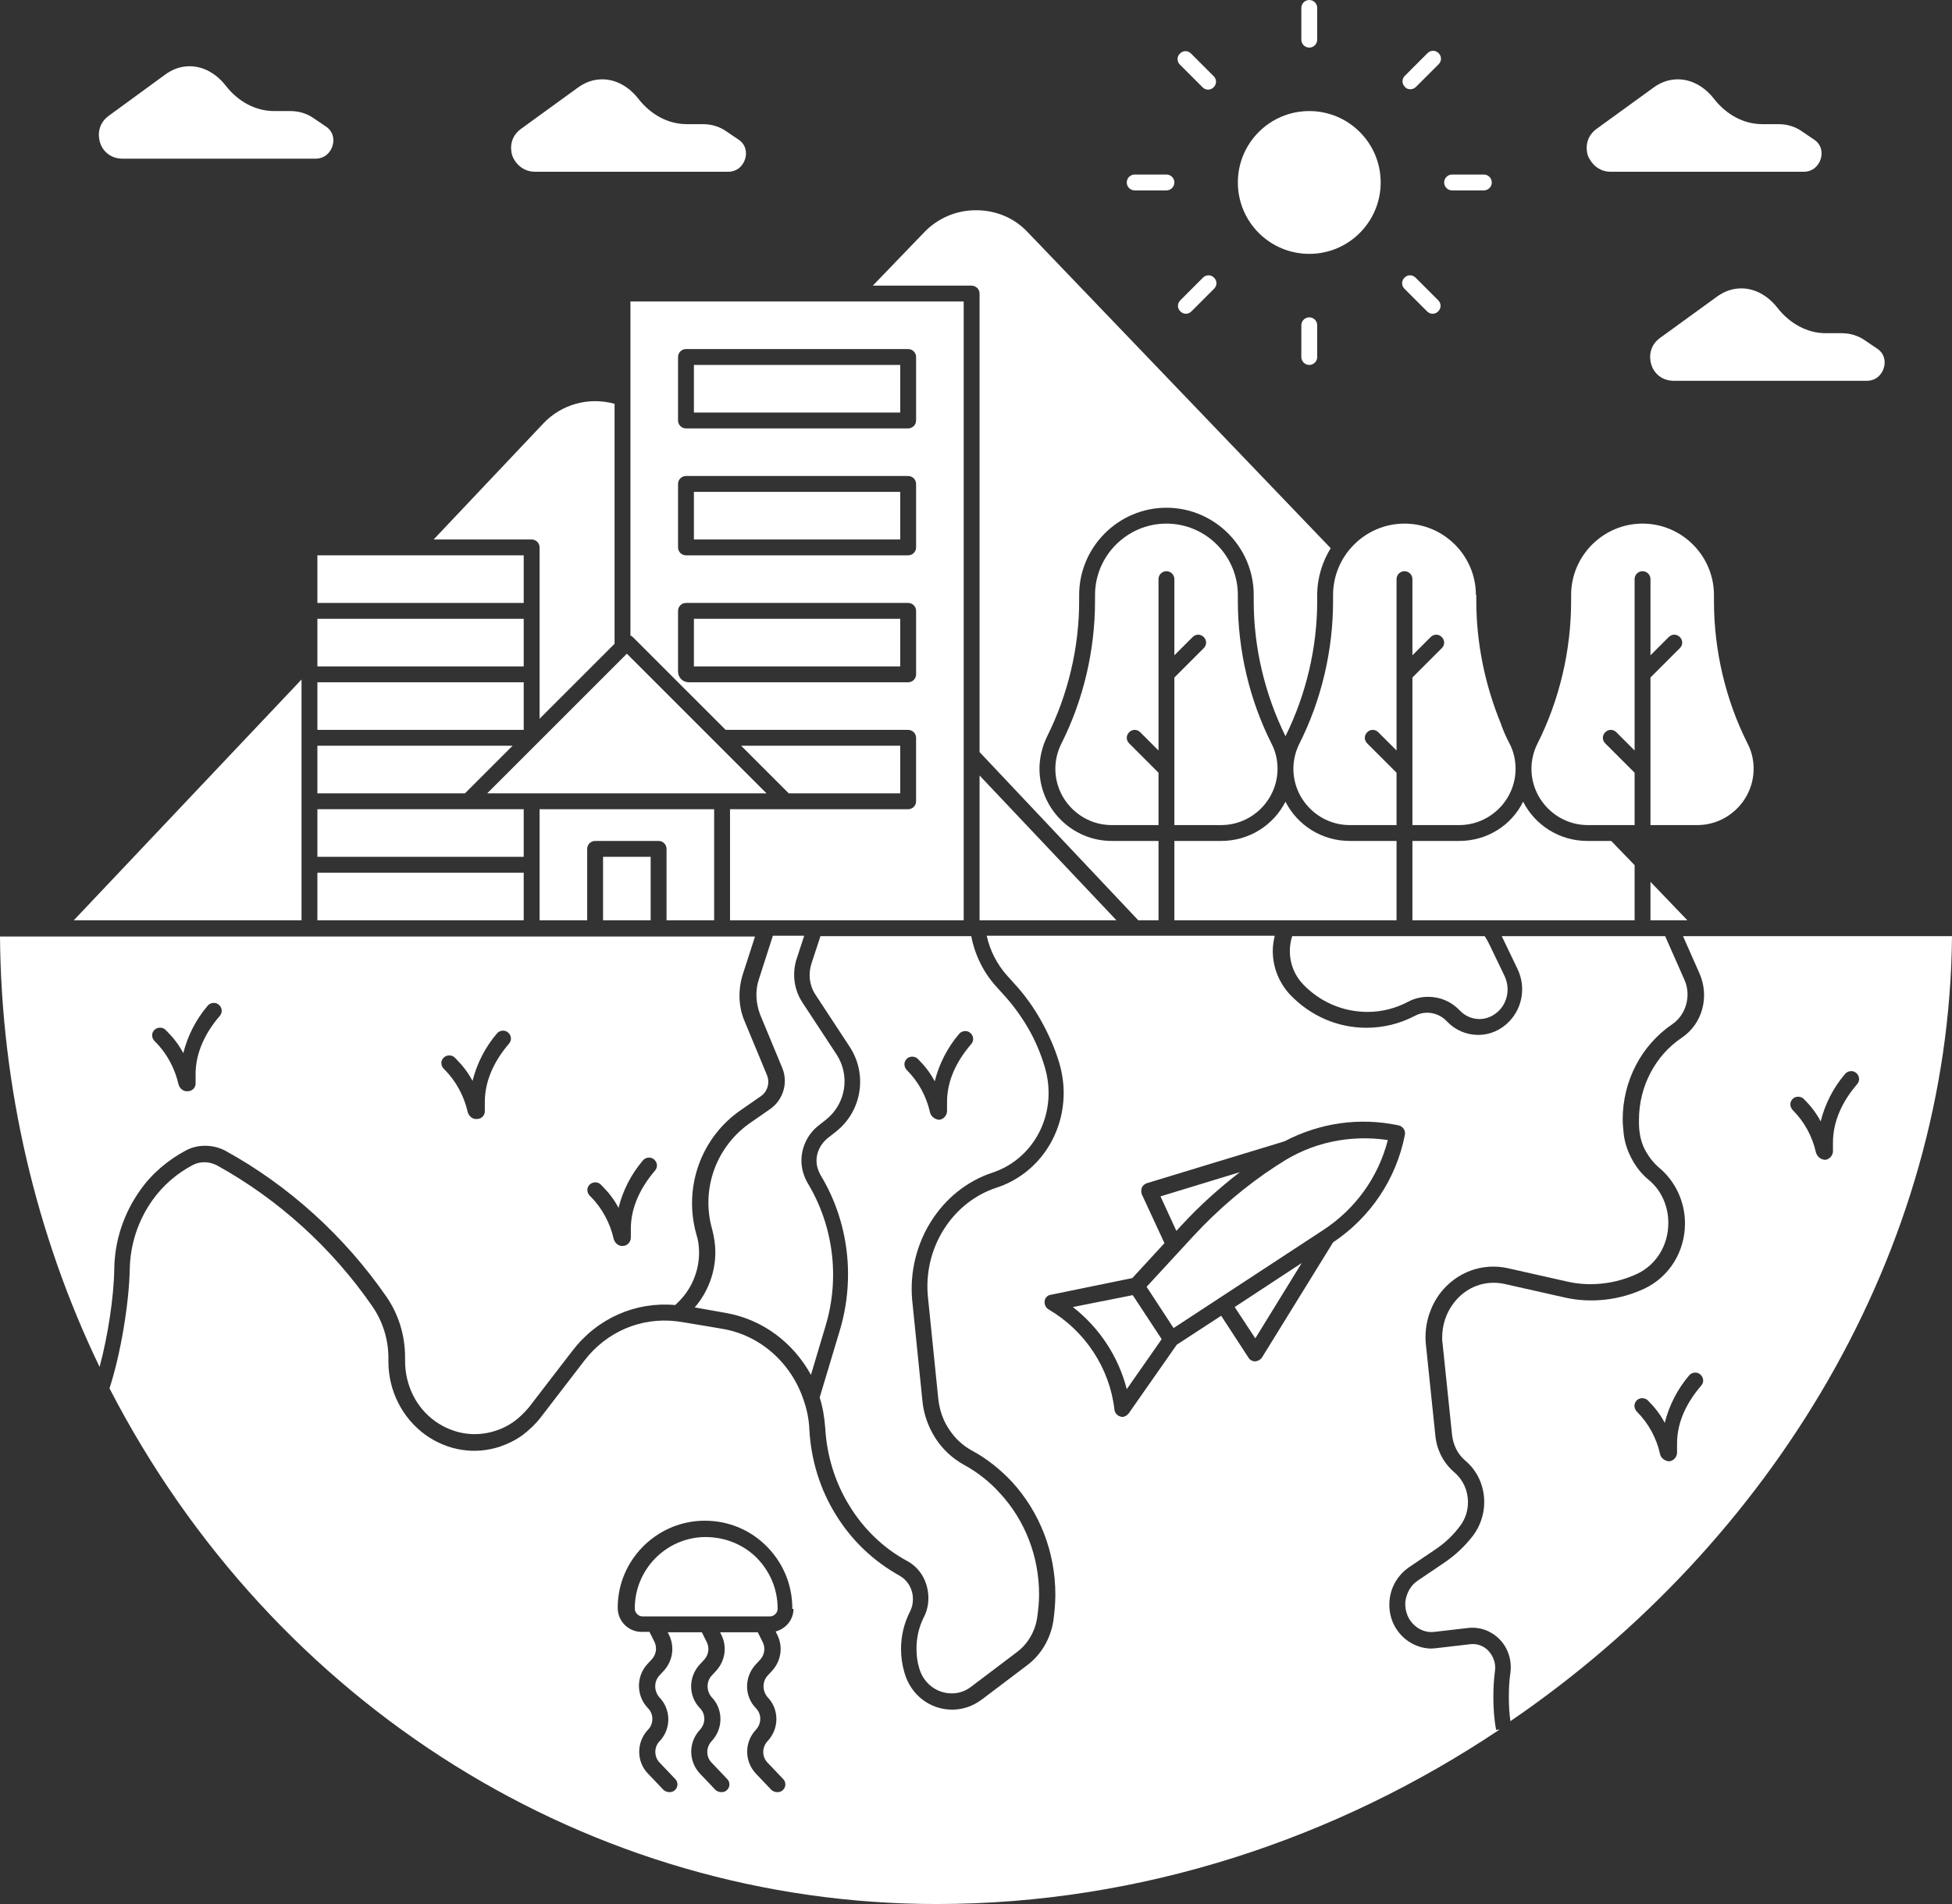 <?xml version="1.0" encoding="UTF-8" standalone="no"?><svg xmlns="http://www.w3.org/2000/svg" xmlns:xlink="http://www.w3.org/1999/xlink" fill="#ffffff" height="480" preserveAspectRatio="xMidYMid meet" version="1" viewBox="10.0 14.0 492.0 480.0" width="492" zoomAndPan="magnify"><rect x="10.0" y="14.0" width="492.0" height="480.0" fill="#333333" stroke="none"/><g id="change1_1"><path d="M90 218H142V230H90z"/></g><g id="change1_2"><path d="M90 234H142V246H90z"/></g><g id="change1_3"><path d="M162 230H174V246H162z"/></g><g id="change1_4"><path d="M203.2 214L168 178.8 132.8 214z"/></g><g id="change1_5"><path d="M90 170H142V182H90z"/></g><g id="change1_6"><path d="M90 214L127.2 214 139.2 202 90 202z"/></g><g id="change1_7"><path d="M190,246v-28h-44v28h12v-18c0-1.1,0.9-2,2-2h16c1.1,0,2,0.9,2,2v18H190z"/></g><g id="change1_8"><path d="M90 154H142V166H90z"/></g><g id="change1_9"><path d="M236.9 214L236.9 202 196.8 202 208.8 214z"/></g><g id="change1_10"><path d="M90 186H142V198H90z"/></g><g id="change1_11"><path d="M184.9 106H236.9V118H184.9z"/></g><g id="change1_12"><path d="M377.8,226H366v20h56v-13.9l-5.9-6.1h-6c-7.1,0-13.2-4-16.2-9.9C391,222,384.9,226,377.8,226z"/></g><g id="change1_13"><path d="M410.2,222H422v-13.2l-7.4-7.4c-0.8-0.8-0.8-2,0-2.8c0.8-0.8,2-0.8,2.8,0l4.6,4.6V160c0-1.1,0.9-2,2-2s2,0.9,2,2v19.2 l4.6-4.6c0.8-0.8,2-0.8,2.8,0c0.8,0.8,0.8,2,0,2.8l-7.4,7.4V222h11.8c7.8,0,14.2-6.4,14.2-14.2c0-2.2-0.5-4.4-1.5-6.3 c-5.6-11.1-8.5-23.6-8.5-36V164c0-9.9-8.1-18-18-18s-18,8.1-18,18v1.5c0,12.4-2.9,24.9-8.5,36c-1,2-1.5,4.2-1.5,6.3 C396,215.6,402.4,222,410.2,222z"/></g><g id="change1_14"><path d="M426 246L435.3 246 426 236.3z"/></g><g id="change1_15"><path d="M297.4,198.6l4.6,4.6V160c0-1.1,0.9-2,2-2s2,0.9,2,2v19.2l4.6-4.6c0.8-0.8,2-0.8,2.8,0c0.8,0.8,0.8,2,0,2.8l-7.4,7.4V222 h11.8c7.8,0,14.2-6.4,14.2-14.2c0-2.2-0.5-4.4-1.5-6.3c-5.6-11.1-8.5-23.6-8.5-36V164c0-9.9-8.1-18-18-18s-18,8.1-18,18v1.5 c0,12.4-2.9,24.9-8.5,36c-1,2-1.5,4.2-1.5,6.3c0,7.8,6.4,14.2,14.2,14.2H302v-13.2l-7.4-7.4c-0.8-0.8-0.8-2,0-2.8 C295.4,197.8,296.6,197.8,297.4,198.6z"/></g><g id="change1_16"><path d="M362,226h-11.8c-7.1,0-13.2-4-16.2-9.9c-3,5.9-9.1,9.9-16.2,9.9H306v20h56V226z"/></g><g id="change1_17"><path d="M256.9,88v115.6l40,42.4h5.1v-20h-11.8c-10,0-18.2-8.2-18.2-18.2c0-2.8,0.7-5.6,1.9-8.1c5.3-10.6,8.1-22.4,8.1-34.2V164 c0-12.1,9.9-22,22-22s22,9.9,22,22v1.5c0,11.8,2.8,23.5,8,34.1c5.2-10.5,8-22.3,8-34.1V164c0-4.3,1.3-8.4,3.4-11.8L269,72.5 c-3.4-3.6-8-5.5-13-5.5s-9.6,2-13,5.5L230,86h24.8C256,86,256.9,86.9,256.9,88z"/></g><g id="change1_18"><path d="M260.2,309.6c8.4-2.8,14.1-10.8,14.1-20.1c0-2.1-0.3-4.2-0.9-6.3c-1-3.4-2.4-6.8-4.2-9.9c-1.8-3.1-3.9-6-6.3-8.6l-1.8-2 c-3.2-3.5-5.4-8-6.3-12.7h-38l-2.3,7c-0.8,2.6-0.5,5.4,1,7.7l8.6,13.1c4.6,6.9,3.2,16.2-3.3,21.4l-2.4,1.9c-1.6,1.4-2.6,3.4-2.6,5.5 c0,1.3,0.4,2.5,1,3.6c7.1,11.7,8.8,26,4.9,39.1l-5.1,17c0.8,2.5,1.2,5.1,1.4,7.7c0.4,7,2.5,13.8,6.1,19.6 c3.6,5.9,8.6,10.7,14.5,13.9c3.4,1.8,5.4,5.4,5.4,9.4c0,1.7-0.4,3.4-1.2,4.9c-1.2,2.4-1.8,5.1-1.8,7.8c0,1.7,0.2,3.4,0.7,5 c1.1,3.8,4.4,6.3,8.2,6.3c1.8,0,3.5-0.6,4.9-1.7l11.5-8.7c2.7-2,4.6-5.2,5.1-8.6c0.3-2,0.5-4,0.5-5.9c0-9.6-3.5-18.7-9.9-25.6 c-2.6-2.9-5.7-5.3-9-7.1c-2.9-1.6-5.4-3.9-7.2-6.7c-1.8-2.8-3-6.1-3.3-9.4l-2.6-25.6C238.7,327.4,247.1,313.9,260.2,309.6z M244.4,294.4c-0.9-4-2.9-7.7-5.8-10.6c-0.6-0.6-0.8-1.5-0.5-2.2c0.6-1.4,2.3-1.6,3.3-0.6c1.7,1.7,3.1,3.5,4.2,5.6 c1.1-4.4,3.2-8.5,6.1-11.9c0.6-0.8,1.8-1,2.6-0.5c1.1,0.7,1.3,2.1,0.5,3c-3.6,4.2-6.1,9.1-6.1,14.6v2.3c0,1.1-0.9,2.1-2,2.2l0,0 C245.6,296.2,244.6,295.4,244.4,294.4z"/></g><g id="change1_19"><path d="M354.7,269.1c3.6,0,7.1-0.9,10.3-2.6c1.5-0.8,3.2-1.2,5-1.2c3,0,5.8,1.2,7.9,3.4c1.3,1.4,3.1,2.2,5,2.2c1.9,0,3.6-0.8,5-2.2 c2.2-2.3,2.7-5.8,1.3-8.7l-3.7-7.7c-0.4-0.8-0.8-1.6-1.3-2.3h-48.5c-0.4,1.2-0.6,2.5-0.6,3.8c0,3.1,1.2,6.1,3.3,8.3 C342.7,266.6,348.5,269.1,354.7,269.1z"/></g><g id="change1_20"><path d="M382,164c0-9.9-8.1-18-18-18s-18,8.1-18,18v1.5c0,12.4-2.9,24.9-8.5,36c-1,2-1.5,4.2-1.5,6.3c0,7.8,6.4,14.2,14.2,14.2H362 v-13.2l-7.4-7.4c-0.8-0.8-0.8-2,0-2.8c0.8-0.8,2-0.8,2.8,0l4.6,4.6V160c0-1.1,0.9-2,2-2s2,0.9,2,2v19.2l4.6-4.6c0.8-0.8,2-0.8,2.8,0 c0.8,0.8,0.8,2,0,2.8l-7.4,7.4V222h11.8c7.8,0,14.2-6.4,14.2-14.2c0-2.2-0.5-4.4-1.5-6.3c-0.8-1.5-1.5-3.1-2.1-4.7c0,0,0-0.1,0-0.1 c-4.1-9.9-6.3-20.6-6.3-31.2V164z"/></g><g id="change1_21"><path d="M193,345c9.1,1.6,16.9,7.4,21.4,15.6l3.7-12.4c3.6-12,2-25.1-4.5-35.9c-1-1.7-1.6-3.7-1.6-5.7c0-3.3,1.5-6.5,4-8.6l2.4-1.9 c4.8-4,5.9-10.9,2.5-16.2l-8.6-13.1c-2.2-3.3-2.7-7.4-1.5-11.1l1.9-5.8h-7.9l-3.5,10.9c-1,2.9-0.8,6.1,0.3,9l5.6,13.5 c1.5,3.7,0.2,8-3.1,10.3l-4.9,3.4c-8.7,6-12.6,16.8-9.7,26.9c0.5,1.9,0.8,3.9,0.8,5.8c0,5.1-1.9,10.1-5.2,13.9L193,345z"/></g><g id="change1_22"><path d="M184.9 138H236.9V150H184.9z"/></g><g id="change1_23"><path d="M434.2,250l4.2,9.5c2.5,5.8,0.7,12.6-4.5,16.1c-6.7,4.5-10.8,12.3-10.8,20.7c0,0.9,0,1.8,0.1,2.7c0.2,1.8,0.7,3.6,1.6,5.2 c0.9,1.6,2,3,3.4,4.2c4.1,3.4,6.5,8.6,6.5,14c0,7.1-3.9,13.4-10.1,16.4c-6.3,3-13.6,3.8-20.2,2.3l-15.1-3.4 c-4.9-1.1-9.8,0.7-12.9,4.8c-1.9,2.5-2.9,5.5-2.9,8.7c0,0.5,0,1,0.1,1.5l2.4,23.1c0.3,2.5,1.4,4.8,3.3,6.4c3.1,2.6,4.8,6.4,4.8,10.5 c0,3-1,6-2.8,8.4c-2,2.6-4.4,4.9-7.2,6.8l-6.8,4.6c-1.8,1.2-2.9,3.3-3.1,5.5c-0.1,2.3,0.8,4.5,2.5,5.9c1.4,1.2,3.2,1.7,4.8,1.5 l8.6-1c2.9-0.3,5.7,0.7,7.8,2.8c2.2,2.2,3.2,5.3,2.8,8.5c-0.3,2-0.4,4-0.4,6c0,2.1,0.1,4.1,0.4,6.2C456.5,403,501.3,329.6,502,250 H434.2z M428.4,380.5c-0.9-4-2.9-7.7-5.8-10.6c-0.6-0.6-0.8-1.5-0.5-2.2c0.6-1.4,2.3-1.6,3.3-0.6c1.7,1.7,3.1,3.5,4.2,5.6 c1.1-4.4,3.2-8.5,6.1-11.9c0.6-0.8,1.8-1,2.6-0.5c1.1,0.7,1.3,2.1,0.5,3c-3.6,4.2-6.1,9.1-6.1,14.6v2.3c0,1.1-0.9,2.1-2,2.2l0,0 C429.6,382.3,428.6,381.6,428.4,380.5z M467.7,304.5c-0.9-4-2.9-7.7-5.8-10.6c-0.6-0.6-0.8-1.5-0.5-2.2c0.6-1.4,2.3-1.6,3.3-0.6 c1.7,1.7,3.1,3.5,4.2,5.6c1.1-4.4,3.2-8.5,6.1-11.9c0.6-0.8,1.8-1,2.6-0.5c1.1,0.7,1.3,2.1,0.5,3c-3.6,4.2-6.1,9.2-6.1,14.7v2.2 c0,1.1-0.9,2.1-2,2.2l0,0C468.9,306.3,468,305.6,467.7,304.5z"/></g><g id="change1_24"><path d="M86 246L86 185.3 28.6 246z"/></g><g id="change1_25"><path d="M187,401.5c-9.4,0.5-16.8,8.2-17,17.6l0,0.4c0,1.1,0.9,2,2,2h0l32,0c1.1,0,2-0.9,2-1.9v-0.1c0-5-2-9.6-5.6-13.1 C196.8,403,192,401.3,187,401.5z"/></g><g id="change1_26"><path d="M45.3,314.1c3-4.3,7.1-7.7,11.6-10.1c3-1.6,6.9-1.5,9.9,0.1c16,8.8,30,21.5,40.6,36.8c3.1,4.5,4.7,9.8,4.7,15.3v0.9 c0,6.1,2.8,11.8,7.6,15.2c4.5,3.2,10,4.1,15.2,2.4c1.6-0.5,3.2-1.3,4.6-2.3c1.4-1,2.7-2.3,3.8-3.6l11-14.3 c6.3-8.2,15.9-12.4,25.9-11.5l1-1c3.2-3.2,5-7.7,5-12.2c0-1.6-0.2-3.2-0.7-4.7c-3.3-11.8,1.2-24.4,11.3-31.3l4.9-3.4 c1.8-1.2,2.4-3.5,1.6-5.4l-5.6-13.5c-1.6-3.7-1.7-7.9-0.5-11.8l3.1-9.6H10c0.3,37.7,9,75.1,25.1,108.5c2.1-7.8,3.6-17.6,3.7-24.7 C38.9,326.7,41.2,319.9,45.3,314.1z M167,328.1c-1.1,0.1-2-0.7-2.3-1.7c-0.9-4-2.9-7.8-5.8-10.7l-0.2-0.2c-0.7-0.7-0.9-1.8-0.3-2.6 c0.7-1,2.2-1.1,3-0.3l0.3,0.3c1.7,1.7,3.1,3.5,4.2,5.6c1.1-4.4,3.2-8.5,6.1-11.9c0.6-0.8,1.8-1,2.6-0.5c1.1,0.7,1.3,2.1,0.5,3 c-3.6,4.2-6.1,9.2-6.1,14.7v2.2C169,327.1,168.1,328.1,167,328.1L167,328.1z M130.2,296.1c-1.1,0.1-2-0.7-2.3-1.7 c-0.9-4-2.9-7.8-5.8-10.7l-0.2-0.2c-0.7-0.7-0.9-1.8-0.3-2.6c0.7-1,2.2-1.1,3-0.3l0.3,0.3c1.7,1.7,3.1,3.5,4.2,5.6 c1.1-4.4,3.2-8.5,6.1-11.9c0.6-0.8,1.8-1,2.6-0.5c1.1,0.7,1.3,2.1,0.5,3c-3.6,4.2-6.1,9.2-6.1,14.7v2.2 C132.3,295.1,131.4,296.1,130.2,296.1L130.2,296.1z M57.3,289.1c-1.1,0.1-2-0.7-2.3-1.7c-0.9-4-2.9-7.8-5.8-10.7l-0.2-0.2 c-0.7-0.7-0.9-1.8-0.3-2.6c0.7-1,2.2-1.1,3-0.3l0.3,0.3c1.7,1.7,3.1,3.5,4.2,5.6c1.1-4.4,3.2-8.5,6.1-11.9c0.6-0.8,1.8-1,2.6-0.5 c1.1,0.7,1.3,2.1,0.5,3c-3.6,4.2-6.1,9.2-6.1,14.7v2.2C59.4,288.1,58.5,289.1,57.3,289.1L57.3,289.1z"/></g><g id="change1_27"><path d="M307.8,322.9c4.5-4.9,9.4-9.3,14.7-13.4l-20,6.1l4,8.7L307.8,322.9z"/></g><g id="change1_28"><path d="M326.4 351.4L338.1 332.4 321.2 343.5z"/></g><g id="change1_29"><path d="M386.4,441.9c0-2.2,0.1-4.4,0.4-6.6c0.3-1.9-0.4-3.8-1.7-5.2c-1.2-1.2-2.8-1.8-4.5-1.6l-8.6,1c-0.4,0-0.8,0.1-1.2,0.1 c-2.4,0-4.8-0.9-6.7-2.5c-2.7-2.3-4.1-5.6-3.9-9.2c0.2-3.6,2-6.7,4.8-8.7l6.8-4.6c2.4-1.6,4.5-3.6,6.2-5.9c1.3-1.7,2-3.8,2-6 c0-2.9-1.2-5.6-3.4-7.5c-2.7-2.3-4.4-5.5-4.8-9.1l-2.4-23.1c-0.1-0.7-0.1-1.3-0.1-1.9c0-4,1.3-7.9,3.7-11.1c4.1-5.3,10.6-7.7,17-6.3 l15.1,3.4c5.7,1.3,12.1,0.6,17.6-2c4.8-2.3,7.8-7.2,7.8-12.8c0-4.3-1.8-8.3-5-10.9c-1.8-1.5-3.2-3.3-4.3-5.4c-1.1-2.1-1.8-4.3-2-6.7 c-0.1-1-0.2-2.1-0.2-3.1c0-9.7,4.7-18.7,12.5-24c3.5-2.4,4.8-7.2,3.1-11.1l-4.9-11.1h-41.2c0.1,0.2,0.2,0.4,0.3,0.6l3.7,7.7 c2.1,4.4,1.3,9.7-2.1,13.2c-2.1,2.2-4.9,3.4-7.8,3.4c-3,0-5.8-1.2-7.9-3.4c-1.3-1.4-3.1-2.2-5-2.2c-1.1,0-2.2,0.3-3.1,0.8 c-3.8,2-8,3-12.2,3c-7.3,0-14.1-3-19.2-8.3c-2.8-3-4.4-6.9-4.4-11.1c0-1.3,0.2-2.5,0.5-3.8h-72.6c0.8,3.7,2.6,7.2,5.1,10l1.8,2 c2.6,2.8,4.9,6,6.8,9.4c1.9,3.4,3.5,7,4.6,10.7c0.7,2.4,1.1,5,1.1,7.5c0,11-6.8,20.6-16.9,23.9c-11.3,3.7-18.6,15.4-17.3,27.7 l2.6,25.6c0.3,2.7,1.2,5.4,2.7,7.6c1.5,2.3,3.4,4.1,5.8,5.4c3.7,2,7.1,4.7,10.1,7.9c7,7.7,10.9,17.7,10.9,28.4 c0,2.2-0.2,4.4-0.5,6.6c-0.7,4.5-3.1,8.6-6.6,11.2l-11.5,8.7c-2.2,1.6-4.7,2.5-7.4,2.5c-5.6,0-10.4-3.7-12-9.2 c-0.6-2-0.9-4.1-0.9-6.1c0-3.3,0.8-6.6,2.3-9.5c0.5-1,0.7-2,0.7-3.1c0-2.5-1.3-4.7-3.4-5.9c-6.5-3.6-12-8.8-16-15.3 c-4-6.4-6.3-13.9-6.7-21.5c-0.1-2.5-0.6-5-1.4-7.3c-3.1-9.5-11-16.5-20.5-18.1c0,0-11.1-1.9-11.5-1.9c-9-1.1-17.7,2.6-23.3,9.9 l-11,14.3c-1.3,1.7-2.9,3.2-4.6,4.5c-1.8,1.3-3.7,2.2-5.7,2.9c-6.4,2.1-13.2,1-18.8-3c-5.8-4.2-9.3-11.1-9.3-18.4v-0.9 c0-4.7-1.4-9.2-4-13c-10.2-14.8-23.8-27.1-39.2-35.6c-1.9-1-4.2-1.1-6.1-0.1c-4,2.1-7.5,5.1-10.2,8.9c-3.6,5.1-5.6,11.1-5.7,17.5 c-0.2,8.7-2.3,21.3-5.1,29.9C78.9,444.1,158.7,494,246.1,494c51.5,0,100.7-16.4,141.9-44l-0.9,0.1 C386.6,447.5,386.4,444.7,386.4,441.9z M210,419.6c0,2.7-1.9,5-4.5,5.7l0.4,0.8c1.5,3,1,6.5-1.2,9l-1.2,1.3c-1.4,1.5-1.4,3.9,0,5.5 c0,0,0.1,0.1,0.1,0.1c2.8,3,2.8,7.8-0.1,10.9c-1.5,1.6-1.5,4,0,5.5l3.9,4.1c0.8,0.8,0.7,2.1-0.1,2.8c-0.4,0.4-0.9,0.5-1.4,0.5 c-0.5,0-1.1-0.2-1.5-0.6l-3.9-4.1c-2.9-3.1-2.9-7.9,0-11c1.5-1.6,1.5-4,0-5.5c0,0-0.1-0.1-0.1-0.1c-2.8-3-2.8-7.7,0-10.8l1.2-1.3 c1.1-1.2,1.4-3,0.6-4.5l-1.2-2.4l-9.5,0l0.3,0.6c1.5,3,1,6.5-1.2,9l-1.2,1.3c-1.4,1.5-1.4,3.9,0,5.5c0,0,0.1,0.1,0.1,0.1 c2.8,3,2.8,7.8-0.1,10.9c-1.5,1.6-1.5,4,0,5.5l3.9,4.1c0.8,0.8,0.7,2.1-0.1,2.8c-0.4,0.4-0.9,0.5-1.4,0.5c-0.5,0-1.1-0.2-1.5-0.6 l-3.9-4.1c-2.9-3.1-2.9-7.9,0-11c1.5-1.6,1.5-4,0-5.5c0,0-0.1-0.1-0.1-0.1c-2.8-3-2.8-7.7,0-10.8l1.2-1.3c1.1-1.2,1.4-3,0.6-4.5 l-1.2-2.4l-8.6,0l0.3,0.6c1.5,3,1,6.5-1.2,9l-1.2,1.3c-1.4,1.5-1.4,3.9,0,5.5c0,0,0.1,0.1,0.1,0.1c2.8,3,2.9,7.7,0.1,10.8 c0,0-0.1,0.1-0.1,0.1c-1.5,1.5-1.5,4,0,5.5l3.9,4.1c0.8,0.8,0.7,2.1-0.1,2.8c-0.4,0.4-0.9,0.5-1.4,0.5c-0.5,0-1.1-0.2-1.5-0.6 l-3.9-4.1c-2.9-3-2.9-7.8-0.1-10.9c0,0,0.1-0.1,0.1-0.1c1.5-1.5,1.5-4,0-5.5c0,0,0,0-0.1-0.1c-2.8-3-2.9-7.8-0.1-10.9l1.2-1.3 c1.1-1.2,1.4-3,0.6-4.5l-1.2-2.4l-2,0c0,0,0,0,0,0c-3.3,0-6-2.7-6-6c0,0,0,0,0,0l0-0.5c0.2-11.5,9.4-20.9,20.8-21.5 c6.1-0.3,11.9,1.8,16.3,6c4.4,4.2,6.9,9.9,6.9,16V419.6z M346,327.2l-17.9,29c-0.4,0.6-1,0.9-1.7,1c0,0,0,0,0,0 c-0.7,0-1.3-0.3-1.7-0.9l-6.9-10.6l-11.2,7.3l-12.1,17.3c-0.4,0.5-1,0.9-1.6,0.9c-0.2,0-0.3,0-0.5-0.1c-0.8-0.2-1.4-0.9-1.5-1.7 c-1.2-10.5-7.4-19.9-16.6-25.3c-0.7-0.4-1.1-1.2-1-2.1s0.8-1.5,1.6-1.6l20.5-4.2l8.1-8.8l-5.7-12.3c-0.2-0.5-0.2-1.1,0-1.7 c0.2-0.5,0.7-0.9,1.2-1.1l34.5-10.5c0.1,0,0.2-0.1,0.3-0.1c8.8-4.6,18.8-6.1,28.7-4c0.5,0.1,1,0.4,1.3,0.9c0.3,0.4,0.4,1,0.3,1.5 C361.9,311.3,355.4,320.9,346,327.2z"/></g><g id="change1_30"><path d="M332.5,307.4l-0.8,0.5c-7.7,5-14.7,11-20.9,17.7L299,338.4l6.8,10.4l37.7-24.7c8.1-5.3,13.9-13.3,16.3-22.7 C350.2,300,340.6,302,332.5,307.4z"/></g><g id="change1_31"><path d="M280.4,343.5c6.7,5.2,11.5,12.5,13.6,20.7l8.8-12.6l-7.3-11.1L280.4,343.5z"/></g><g id="change1_32"><path d="M164.9,115.8v60.5L146,195.2V152c0-1.1-0.9-2-2-2h-24.7l27.6-29.2C151.5,115.9,158.4,114,164.9,115.8z"/></g><g id="change1_33"><path d="M256.9 246L291.4 246 256.9 209.5z"/></g><g id="change1_34"><path d="M252.9,90h-84v84.2c0.2,0.1,0.4,0.2,0.6,0.4l23.4,23.4h46c1.1,0,2,0.9,2,2v16c0,1.1-0.9,2-2,2H194v28h58.9V90z M180.9,104 c0-1.1,0.9-2,2-2h56c1.1,0,2,0.9,2,2v16c0,1.1-0.9,2-2,2h-56c-1.1,0-2-0.9-2-2V104z M180.9,136c0-1.1,0.9-2,2-2h56c1.1,0,2,0.9,2,2 v16c0,1.1-0.9,2-2,2h-56c-1.1,0-2-0.9-2-2V136z M180.9,183.3V168c0-1.1,0.9-2,2-2h56c1.1,0,2,0.9,2,2v16c0,1.1-0.9,2-2,2h-55.3 C182.1,186,180.9,184.8,180.9,183.3z"/></g><g id="change1_35"><path d="M184.9 170H236.9V182H184.9z"/></g><g id="change1_36"><path d="M458,91.6c-2.5-3.2-5.8-4.9-9.1-4.9c-2.2,0-4.3,0.7-6.3,2.2l-14.2,10.3c-2.6,1.9-2.8,4.7-2.2,6.7c0.6,2,2.5,4.1,5.7,4.1 h48.6c2.4,0,3.8-1.6,4.3-3.2c0.5-1.5,0.3-3.7-1.8-5l-2.8-1.9c-1.8-1.3-3.9-1.9-6-1.9h-4.1C465.7,98,461.2,95.7,458,91.6z"/></g><g id="change1_37"><path d="M416,57.3h48.6c2.4,0,3.8-1.6,4.3-3.2c0.5-1.5,0.3-3.7-1.8-5l-2.8-1.9c-1.8-1.3-3.9-1.9-6-1.9h-4.1c-4.6,0-9-2.3-12.2-6.4 c-2.5-3.2-5.8-4.9-9.1-4.9c-2.2,0-4.3,0.7-6.3,2.2l-14.2,10.3c-2.6,1.9-2.8,4.7-2.2,6.7C411,55.1,412.8,57.3,416,57.3z"/></g><g id="change1_38"><path d="M144.9,57.3h48.6c2.4,0,3.8-1.6,4.3-3.2c0.5-1.5,0.3-3.7-1.8-5l-2.8-1.9c-1.8-1.3-3.9-1.9-6-1.9h-4.1c-4.6,0-9-2.3-12.2-6.4 c-2.5-3.2-5.8-4.9-9.1-4.9c-2.2,0-4.3,0.7-6.3,2.2l-14.2,10.3c-2.6,1.9-2.8,4.7-2.2,6.7C139.8,55.1,141.7,57.3,144.9,57.3z"/></g><g id="change1_39"><path d="M40.9,54h48.6c2.4,0,3.8-1.6,4.3-3.2c0.5-1.5,0.3-3.7-1.8-5l-2.8-1.9c-1.8-1.3-3.9-1.9-6-1.9h-4.1c-4.6,0-9-2.3-12.2-6.4 c-2.5-3.2-5.8-4.9-9.1-4.9c-2.2,0-4.3,0.7-6.3,2.2L37.4,43.2c-2.6,1.9-2.8,4.7-2.2,6.7C35.8,51.9,37.7,54,40.9,54z"/></g><g id="change1_40"><circle cx="340" cy="60" r="18"/></g><g id="change1_41"><path d="M340,26c1.1,0,2-0.9,2-2v-8c0-1.1-0.9-2-2-2s-2,0.9-2,2v8C338,25.1,338.9,26,340,26z"/></g><g id="change1_42"><path d="M376,62h8c1.1,0,2-0.9,2-2s-0.9-2-2-2h-8c-1.1,0-2,0.9-2,2S374.9,62,376,62z"/></g><g id="change1_43"><path d="M296,62h8c1.1,0,2-0.9,2-2s-0.9-2-2-2h-8c-1.1,0-2,0.9-2,2S294.9,62,296,62z"/></g><g id="change1_44"><path d="M338,96v8c0,1.1,0.9,2,2,2s2-0.9,2-2v-8c0-1.1-0.9-2-2-2S338,94.9,338,96z"/></g><g id="change1_45"><path d="M313.1,36c0.4,0.4,0.9,0.6,1.4,0.6s1-0.2,1.4-0.6c0.8-0.8,0.8-2,0-2.8l-5.7-5.7c-0.8-0.8-2-0.8-2.8,0c-0.8,0.8-0.8,2,0,2.8 L313.1,36z"/></g><g id="change1_46"><path d="M365.5,36.5c0.5,0,1-0.2,1.4-0.6l5.7-5.7c0.8-0.8,0.8-2,0-2.8c-0.8-0.8-2-0.8-2.8,0l-5.7,5.7c-0.8,0.8-0.8,2,0,2.8 C364.4,36.3,364.9,36.5,365.5,36.5z"/></g><g id="change1_47"><path d="M369.7,92.5c0.4,0.4,0.9,0.6,1.4,0.6s1-0.2,1.4-0.6c0.8-0.8,0.8-2,0-2.8l-5.7-5.7c-0.8-0.8-2-0.8-2.8,0 c-0.8,0.8-0.8,2,0,2.8L369.7,92.5z"/></g><g id="change1_48"><path d="M308.9,93.1c0.5,0,1-0.2,1.4-0.6l5.7-5.7c0.8-0.8,0.8-2,0-2.8c-0.8-0.8-2-0.8-2.8,0l-5.7,5.7c-0.8,0.8-0.8,2,0,2.8 C307.9,92.9,308.4,93.1,308.9,93.1z"/></g></svg>